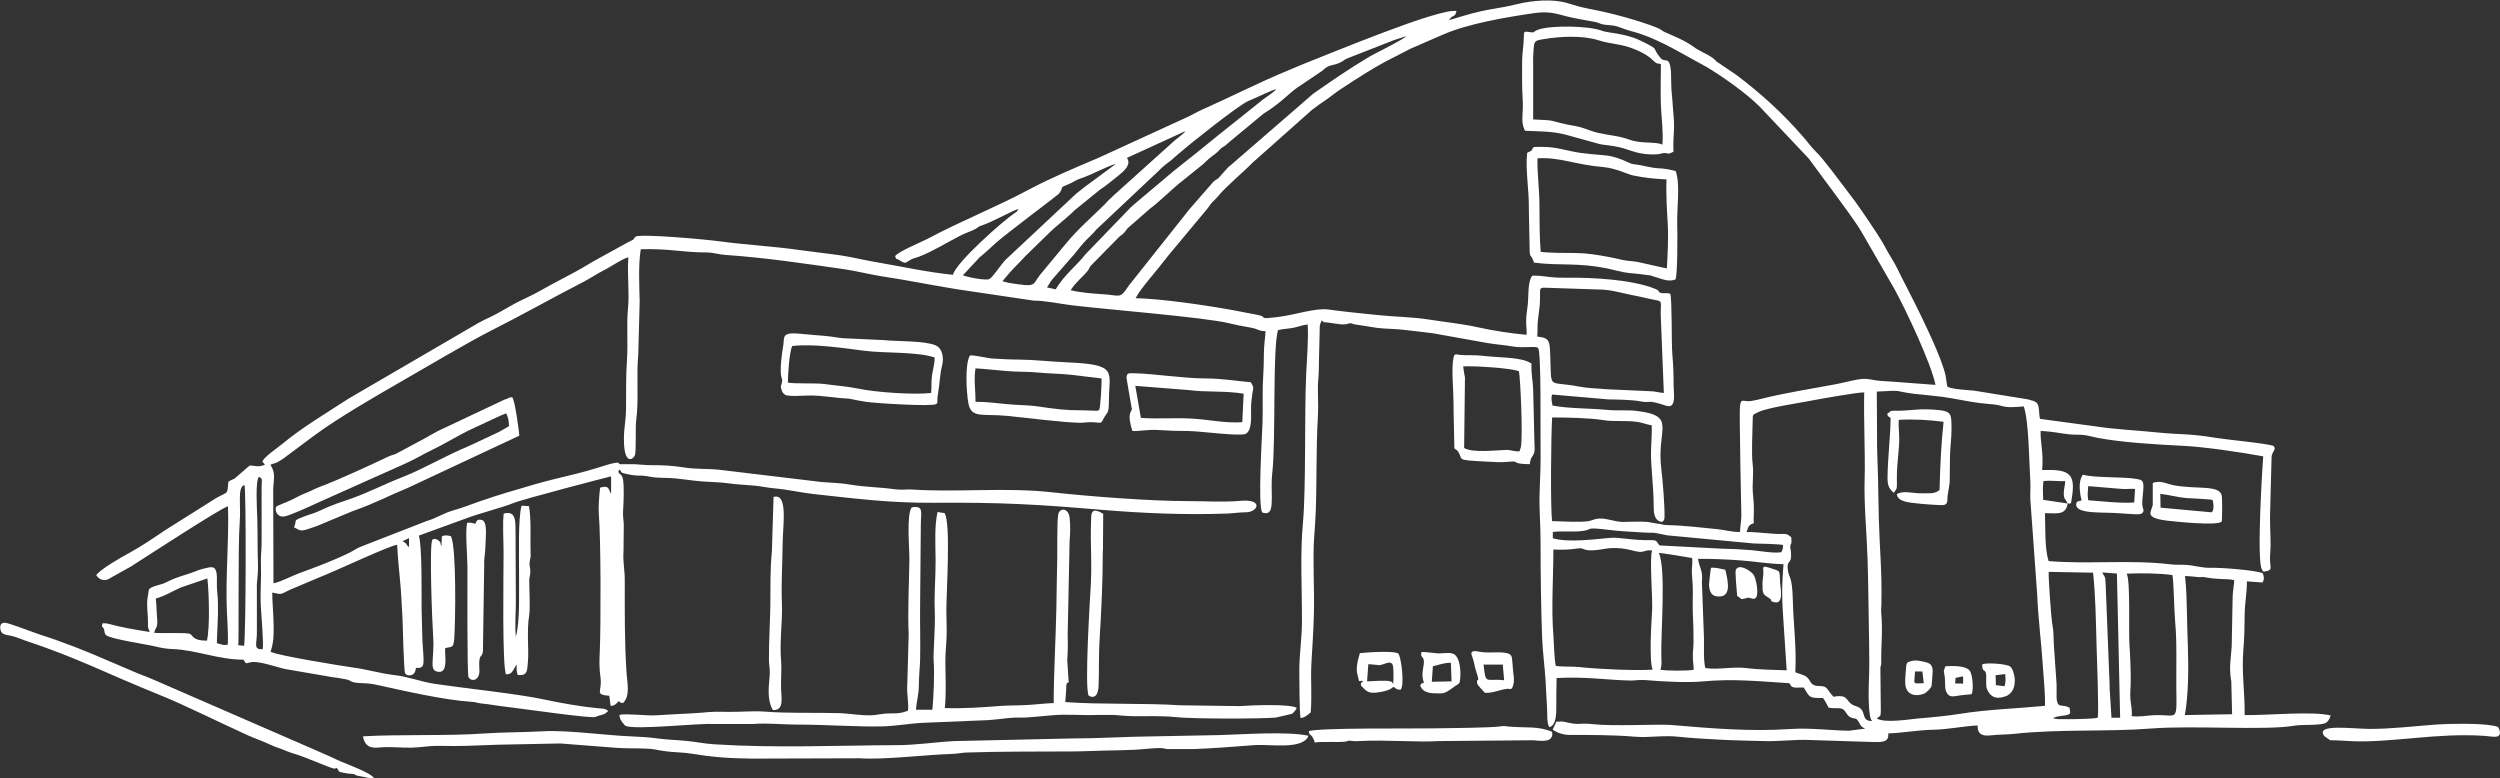 <svg xmlns="http://www.w3.org/2000/svg" width="302" height="94" viewBox="0 0 302 94" fill="none"><rect x="0" y="0" width="302" height="94" fill="#333333" stroke="none"/><g clip-path="url(#clip0_17384_4017)"><path fill-rule="evenodd" clip-rule="evenodd" d="M249.76 60.819C250.266 60.819 250.148 60.938 250.266 60.211C250.771 57.187 249.996 56.663 246.694 56.782C246.88 54.602 246.442 53.437 246.509 52.051C248.227 52.153 248.598 52.322 250.03 52.474C250.619 52.541 251.175 52.474 251.799 52.558C252.304 52.626 252.809 52.778 253.315 52.879C256.195 53.437 260.356 53.69 263.49 53.842C266.37 53.977 270.582 54.619 273.395 55.126C273.311 56.19 272.57 67.746 273.244 68.81C273.277 68.878 273.345 68.996 273.362 68.979C273.362 68.962 273.412 69.03 273.429 69.064C274.507 68.878 274.288 68.827 274.221 67.746C274.187 67.239 274.288 66.445 274.288 65.803C274.288 64.401 274.17 62.982 274.238 61.58L274.406 55.244C274.44 54.501 275.046 54.315 274.642 53.876C274.103 53.589 268.864 53.099 267.684 52.896C264.366 52.338 263.304 52.524 260.575 52.237C258.133 51.984 255.656 51.882 253.315 51.528L246.425 50.598C246.307 50.092 246.357 49.281 246.172 48.875C245.987 48.436 245.414 48.385 244.925 48.233L238.44 47.186C237.968 47.135 235.256 47.017 235.205 46.611C235.205 46.611 235.205 46.561 235.205 46.544L235.037 45.412C234.565 43.199 232.341 38.739 231.465 36.931C230.674 35.326 230 34.109 229.174 32.403C228.804 31.643 228.332 30.967 227.911 30.19C227.473 29.362 227.136 28.822 226.664 28.095C225.536 26.389 224.407 24.682 223.143 23.061C222.133 21.777 220.397 19.327 219.336 18.296C218.78 17.756 218.342 17.114 217.786 16.489C215.377 13.701 212.682 11.251 209.734 9.038L207.662 7.636C207.224 7.4 207.173 7.163 206.769 6.91C206.112 6.487 205.152 6.082 204.562 5.643C203.551 4.899 202.271 4.392 201.193 3.919C200.721 3.717 200.704 3.548 200.081 3.311C197.891 2.449 194.438 1.52 192.13 1.098C191.068 0.895 190.361 0.692 189.384 0.388C187.615 -0.169 185.071 0.05 183.235 0.507C182.376 0.726 181.365 0.912 180.439 1.064C178.333 1.402 176.867 1.892 175.048 2.433C175.486 1.689 175.755 2.196 175.941 1.334C173.919 0.929 160.577 6.521 157.898 7.552C157.107 7.856 156.45 8.16 155.708 8.464C152.12 9.934 148.768 11.674 145.213 13.245C144.506 13.566 143.916 13.938 143.141 14.275L132.68 19.073C130.052 20.189 126.902 21.506 124.341 22.875C120.315 25.037 116.036 26.71 112.077 28.838C111.437 29.176 108.371 30.443 108.135 30.95C108.337 31.457 108.135 31.119 108.64 31.423C109.483 31.964 109.314 31.727 110.106 31.322C110.426 31.17 110.679 31.136 111.033 31.001C112.7 30.359 114.419 29.278 116.036 28.45C116.592 28.163 117.35 27.926 117.838 27.656C118.327 27.386 118.041 27.419 118.647 27.217C119.894 26.811 122.286 25.443 123.027 25.24C122.842 25.628 122.808 25.578 122.538 25.764C121.123 26.71 115.497 31.694 115.109 33.197C111.942 32.876 108.893 32.184 105.793 31.66C104.311 31.406 102.93 31.052 101.329 30.815C99.763 30.595 98.145 30.427 96.612 30.207C93.462 29.751 90.059 29.582 86.858 29.142C85.241 28.923 77.458 28.213 76.768 28.585C76.33 29.092 76.7 28.855 76.094 29.142L73.938 30.325C72.977 30.866 72.017 31.356 71.074 31.93C69.221 33.062 67.182 34.008 65.228 35.14C64.201 35.731 63.206 36.12 62.179 36.677C61.269 37.167 60.275 37.792 59.298 38.266C58.793 38.502 58.271 38.739 57.799 39.009L42.115 48.149C39.369 49.939 36.505 51.629 34.08 53.639C33.389 54.214 32.21 54.957 31.704 55.684C31.839 56.19 31.755 55.667 31.991 56.157C31.03 56.477 31.014 56.241 30.154 56.241L28.335 57.812C28.217 57.88 28.015 57.947 27.897 58.015C27.745 58.083 27.729 58.116 27.594 58.184C27.442 59.84 27.577 59.333 26.095 60.177L19.845 64.114C18.564 64.992 17.031 66.023 15.667 66.766C14.757 67.256 12.079 68.777 11.624 69.486C11.944 69.976 12.466 70.213 13.056 69.976L15.835 68.422C17.099 67.628 26.718 61.343 27.543 61.157C27.678 65.263 27.223 69.689 27.409 73.828C27.459 74.892 27.594 76.953 27.51 77.883C26.785 77.984 26.785 77.815 26.196 77.697C26.229 76.092 26.364 74.571 26.33 72.95C26.33 72.054 26.179 71.311 26.196 70.466C26.196 69.875 26.33 68.489 25.539 68.523C25.522 68.523 25.471 68.523 25.438 68.523C25.404 68.523 25.37 68.523 25.337 68.523L24.528 68.709C24.107 68.81 23.955 68.878 23.618 69.013C22.911 69.3 22.388 69.419 21.664 69.672C21.007 69.892 20.434 70.162 19.845 70.449C19.525 70.618 18.076 70.838 17.975 71.277L17.823 72.257C17.688 73.22 17.874 74.081 17.874 75.061C17.874 75.923 17.84 75.686 18.093 76.345C15.919 75.99 14.976 75.855 12.921 75.315L12.399 75.281C12.213 75.872 12.365 75.602 12.534 75.94C12.668 76.21 12.567 76.463 12.786 76.7C13.241 77.19 17.739 77.832 18.8 78.102C19.457 78.271 20.165 78.389 20.855 78.406C23.686 78.508 26.364 79.69 29.43 79.69C29.767 80.366 29.733 80.062 30.441 79.978C31.485 79.876 33.473 80.62 34.467 80.822L40.161 81.802C40.7 81.87 41.138 81.937 41.66 82.039C42.385 82.157 42.25 82.326 42.823 82.444C43.614 82.596 44.154 82.41 45.838 82.799C48.803 83.458 53.722 84.573 56.923 84.775C57.563 84.809 57.715 84.961 58.405 85.012C58.961 85.046 59.298 85.147 59.888 85.215C60.831 85.333 61.741 85.468 62.718 85.586C63.611 85.688 71.326 86.786 71.899 86.617L72.337 86.448C72.59 86.364 72.758 86.364 73.028 86.245L73.466 85.907C73.163 85.553 72.708 85.603 72.186 85.553C70.248 85.367 67.62 84.911 65.767 84.505C62.667 83.829 56.097 83.137 52.644 82.63C50.808 82.36 49.393 81.751 47.641 81.549C46.007 81.363 44.305 80.856 42.654 80.636C41.088 80.417 33.473 79.183 32.681 78.727C33.069 77.595 33.069 76.717 33.052 75.501C33.035 74.166 32.9 72.95 32.884 71.581C34.181 71.868 33.861 71.784 34.989 71.26L38.746 69.672C40.397 69.047 47.304 65.786 47.978 65.82C48.045 67.273 48.197 68.726 48.331 70.196C48.483 71.665 48.517 73.152 48.618 74.622C48.668 75.315 48.753 81.093 48.955 81.363C49.207 81.734 50.184 81.751 50.235 80.687C51.414 80.721 51.212 80.366 51.027 77.376L50.926 73.49C50.926 71.885 50.993 65.719 50.589 64.705L56.249 62.644C57.917 62.002 60.713 61.309 61.977 60.786C63.122 60.296 73.786 57.542 73.82 57.542V59.654C73.483 59.147 73.651 58.556 72.489 58.91C72.371 59.975 72.27 61.36 72.337 62.086C72.59 65.043 72.59 75.653 72.455 78.575C72.404 79.826 72.371 80.653 72.539 81.819C72.792 83.559 71.731 83.897 73.601 84.049L73.769 85.282C74.258 85.232 74.409 85.063 74.712 84.725C75.184 84.843 74.561 84.843 75.268 84.928C76.127 84.049 75.791 82.63 75.689 81.329C75.437 77.629 75.471 73.676 75.471 69.993C75.471 68.861 75.235 67.881 75.319 66.665L75.353 63.421C75.353 62.897 75.218 62.374 75.268 61.681C75.336 60.803 75.403 58.826 75.268 57.947C75.134 57.069 74.493 57.339 74.78 56.731C75.285 56.968 74.679 57.035 75.605 57.238C77.121 57.576 77.071 57.373 78.065 57.508C78.402 57.559 78.755 57.643 79.143 57.677C79.968 57.745 80.811 57.711 81.603 57.795C83.91 58.032 83.944 58.15 86.522 58.251C87.28 58.285 88.088 58.404 88.863 58.488C89.655 58.572 90.447 58.589 91.238 58.674C92.081 58.758 92.721 58.927 93.58 58.995C95.147 59.13 96.596 59.485 98.213 59.671C103.469 60.245 107.478 60.769 112.801 60.735C120.955 60.684 125.015 60.904 133 61.58C138.054 62.002 143.192 62.222 148.246 62.036C149.037 62.002 149.745 61.884 150.503 61.884C151.952 61.884 152.676 60.262 149.897 60.498C147.791 60.684 145.567 60.532 143.411 60.532C138.98 60.532 131.686 59.975 127.053 59.468C121.46 58.843 115.665 59.502 110.106 59.13C109.584 59.096 108.944 59.214 108.186 59.113C106.282 58.843 104.631 58.86 102.576 58.522C101.194 58.285 99.864 58.336 98.465 58.133L86.892 56.748C85.41 56.596 84.096 56.697 82.681 56.477C81.215 56.241 80.171 56.19 78.587 56.19C77.795 56.19 77.189 56.089 76.481 56.072H75.066C74.544 56.157 75.117 55.734 74.106 55.954C73.921 55.988 73.398 56.123 73.213 56.19C69.625 57.356 67.704 57.609 64.605 58.505C62.331 59.164 60.174 59.789 57.984 60.549C56.805 60.971 55.862 61.343 54.666 61.681C53.621 61.985 52.56 62.661 51.566 62.931L43.716 65.989C43.075 66.226 42.789 66.479 42.25 66.749C40.228 67.746 38.241 68.472 36.084 69.266C35.225 69.588 33.844 70.314 33.035 70.466L33.002 59.214C33.035 57.812 33.355 57.238 32.665 56.14C33.002 55.988 33.17 56.005 33.473 55.852C33.642 55.768 33.995 55.548 34.181 55.43L37.803 52.727C40.784 50.514 45.148 47.997 48.348 46.155C50.673 44.82 56.738 41.239 59.197 40.006C63.021 38.08 66.593 36.052 70.4 34.093C71.326 33.62 72.101 33.062 73.095 32.572C73.786 32.217 75.235 31.221 75.909 31.085C75.74 33.147 76.06 35.224 75.858 37.303C75.673 39.212 75.875 41.425 75.74 43.435C75.588 45.53 75.656 47.405 75.622 49.517C75.622 50.446 75.437 51.443 75.386 52.372C75.218 56.207 76.397 55.633 76.683 55.008C76.886 54.569 76.734 51.679 76.852 50.75C77.189 48.301 76.852 45.496 77.105 42.776L77.273 36.356C77.222 34.43 77.105 31.896 77.408 30.105C81.046 30.021 82.192 30.477 85.292 30.494C86.201 30.494 86.69 30.731 87.65 30.798C92.418 31.119 97.252 31.846 101.986 32.521C103.502 32.741 104.951 33.13 106.45 33.366C109.668 33.856 112.431 34.43 115.581 34.937L124.914 36.323C125.992 36.272 128.216 36.728 129.496 36.88C133.303 37.353 145.668 38.333 148.515 39.059C149.189 39.228 150.116 39.414 150.773 39.516C152.272 39.769 151.834 39.972 152.878 40.006C152.828 40.918 152.676 41.712 152.676 42.793C152.676 43.756 152.642 44.651 152.592 45.53C152.474 47.304 152.575 49.297 152.508 51.122C152.457 52.744 151.935 61.056 152.474 61.901C153.636 62.34 153.62 61.14 153.636 60.194C153.636 59.214 153.569 58.116 153.687 57.153C154.142 53.251 153.704 41.931 154.394 39.87C154.9 39.735 155.725 39.702 156.231 39.6C156.82 39.482 157.342 39.262 157.966 39.195C158.084 40.833 157.865 43.553 157.781 45.294C157.562 50.176 157.781 58.927 157.393 63.185C157.039 66.969 157.292 71.125 157.275 75.112C157.275 76.987 156.972 78.998 156.955 80.822C156.955 81.701 156.972 86.228 157.107 86.735C157.545 86.735 158.067 86.313 158.336 86.043C158.505 83.948 158.303 82.089 158.421 80.079C158.539 78.052 158.673 76.024 158.724 73.98C158.791 71.057 158.555 67.526 158.758 64.79C158.825 63.81 158.909 62.728 158.943 61.799C159.078 58.099 158.977 54.163 159.196 50.396C159.297 48.807 159.145 47.473 159.229 46.071C159.263 45.581 159.314 45.141 159.314 44.651C159.314 43.638 159.364 42.607 159.381 41.543C159.381 40.968 159.415 40.495 159.415 39.921C159.415 39.212 159.448 39.195 159.667 38.705L159.92 38.924C160.729 38.941 161.958 39.296 162.615 39.161C162.649 39.161 162.683 39.144 162.7 39.144C162.716 39.144 162.75 39.127 162.784 39.11L163.154 39.043C163.373 39.076 163.424 39.127 163.508 39.161L166.305 39.6C167.484 39.752 168.579 39.702 169.809 39.87C170.853 40.006 172.049 40.107 173.094 40.259L179.512 41.408C180.624 41.611 181.668 41.661 182.797 41.864C184.06 42.084 185.627 41.746 185.812 42.05C186.2 42.641 186.065 52.338 186.099 53.724C186.132 55.667 186.065 57.677 185.981 59.569C185.913 61.326 186.099 63.421 186.099 65.279C186.099 69.148 186.149 73.085 186.284 76.954C186.351 78.727 186.621 80.687 186.722 82.495C186.773 83.441 186.806 84.387 186.874 85.282C186.941 86.059 186.806 87.344 187.16 87.833C188.036 87.665 188.002 86.026 188.002 85.249C188.002 84.37 188.002 83.002 188.036 81.903C191.692 81.718 193.899 82.14 196.948 82.208C197.638 82.208 198.127 82.089 198.801 82.157C200.755 82.326 203.838 82.495 205.758 82.309C209.431 81.971 212.547 82.309 216.152 82.529L216.405 82.917C216.725 83.171 217.399 83.019 217.887 83.052C218.662 84.286 218.477 84.319 220.212 84.319C220.515 84.691 220.667 85.08 220.886 85.468C221.492 85.654 222.166 85.434 222.587 85.654C222.975 85.857 223.076 86.397 223.48 86.617C224.171 86.989 224.154 86.516 224.609 87.344C224.811 87.732 224.895 87.833 225.317 88.019L223.329 88.273C220.869 88.222 218.679 87.901 216.169 88.07C211.553 88.391 206.6 87.985 201.917 87.58C200.317 87.445 194.977 87.766 192.399 87.479C190.597 87.276 190.967 87.681 188.946 87.191C188.508 87.09 188.44 87.225 188.019 87.158L187.564 88.138C188.137 88.543 188.878 88.779 189.62 88.779C192.214 88.779 194.994 88.779 197.554 88.999C199.289 89.134 200.907 88.796 202.76 88.999C204.461 89.185 206.078 89.252 207.83 89.354C209.582 89.455 211.435 89.472 213.154 89.523C214.973 89.573 217.129 89.303 218.494 89.388L226.428 89.641C227.338 89.641 228.231 89.675 228.096 88.594C229.865 88.543 231.667 88.188 233.504 88.154C235.323 88.121 237.058 87.732 238.894 87.631C238.861 88.729 239.518 88.948 240.495 88.83C241.371 88.729 242.398 88.746 243.342 88.644C248.851 88.053 254.427 88.425 259.918 88.002C265.023 87.614 273.446 88.256 277.051 87.681C278.079 87.512 278.837 87.614 279.864 87.529C280.909 87.445 281.212 87.394 281.549 86.431C279.308 85.874 273.884 86.431 271.155 86.38C271.188 83.492 270.767 81.397 271.003 78.406C271.121 77.021 271.138 75.838 271.155 74.335C271.155 72.933 271.441 71.564 271.424 70.23L273.311 70.365C273.581 69.909 273.463 69.655 273.345 69.25C272.502 68.878 268.325 68.557 267.078 68.591C265.949 68.624 265.073 68.287 263.995 68.236C263.422 68.202 262.883 68.253 262.311 68.185C257.358 67.577 252.439 68.185 247.469 67.78C246.981 66.226 247.099 63.793 247.031 61.985C248.379 61.985 249.491 62.289 249.76 60.921M129.327 35.089C129.681 34.363 131.012 33.231 131.4 32.707C131.619 32.403 131.551 32.336 131.838 32.031L135.156 28.653C135.409 28.399 135.493 28.45 135.763 28.146C136.319 27.555 135.813 27.875 136.858 27.014L138.896 25.223C139.94 24.48 141.81 22.621 142.838 21.844L145.314 19.851C146.51 18.668 146.51 18.888 147.117 18.313C147.386 18.06 147.403 17.959 147.707 17.773C148.229 17.435 147.909 17.688 148.347 17.283L152.626 13.735C154.748 12.434 155.658 11.302 156.77 10.542L159.735 8.548C160.628 7.653 160.931 8.058 162.026 7.484C162.312 7.332 162.363 7.231 162.733 7.062L168.343 4.865C168.697 4.747 169.674 4.409 169.91 4.375C169.118 4.95 167.972 5.49 167.012 6.014C166.456 6.301 165.917 6.555 165.462 6.825C162.497 8.616 161.52 9.325 158.657 11.302L148.886 19.766C148.599 20.053 148.431 20.087 148.229 20.358L147.167 21.54C146.864 21.777 146.814 21.709 146.527 22.013L143.815 25.122C143.63 25.324 143.444 25.561 143.31 25.747L136.335 34.532C135.274 36.171 135.325 35.664 133.253 35.545C131.972 35.461 130.49 35.343 129.311 35.056M126.48 34.701C126.75 34.346 126.834 34.076 127.154 33.704L129.412 31.119C129.934 30.562 130.406 29.886 130.877 29.362C131.433 28.737 131.989 28.298 132.444 27.723L139.924 20.678C141.069 19.53 141.069 19.783 142.13 18.786C142.349 18.584 142.299 18.634 142.535 18.448C143.731 17.384 149.728 12.62 150.806 12.197C151.817 11.792 153.788 10.795 154.175 10.778C153.771 11.235 152.979 11.691 152.39 12.164L147.083 16.404C145.904 17.333 144.826 18.263 143.579 19.226C142.956 19.715 142.451 20.138 141.777 20.662L137.464 24.294C137.127 24.598 136.891 24.767 136.605 25.037L131.113 30.731C130.203 31.947 128.536 33.214 127.525 34.954L126.48 34.718V34.701ZM143.192 15.847C142.99 16.151 142.248 16.674 141.928 16.945L134.55 23.584C134.314 23.838 134.213 23.905 133.977 24.125C133.741 24.345 133.674 24.463 133.438 24.699C131.989 26.135 130.237 27.639 128.805 29.379L125.655 33.18C124.611 34.515 125.318 34.701 121.881 34.177L121.09 33.974L121.275 33.755C122.387 32.386 122.842 32.065 123.886 30.916L126.784 28.095C127.289 27.555 129.058 26.186 129.799 25.409L132.882 22.909C133.657 22.402 134.398 21.777 135.055 21.253C135.78 20.678 136.706 19.884 136.133 19.073L143.175 15.847H143.192ZM118.276 31.136C118.967 30.595 119.641 29.92 120.382 29.278C121.561 28.23 127.794 23.55 127.912 23.415C128.687 22.402 127.693 22.841 129.193 22.199C129.799 21.945 129.917 21.76 130.54 21.557C132.006 21.067 133.724 20.07 134.802 19.8L131.113 22.52C130.709 22.841 130.389 23.094 130.001 23.398L121.41 31.44C120.904 31.998 120.012 33.366 119.557 33.687C119.152 33.974 116.524 33.4 116.322 33.248L118.276 31.153V31.136ZM137.195 36.002C137.7 34.937 139.924 32.471 140.833 31.254C141.288 30.646 141.591 30.359 142.063 29.751L145.837 25.223C146.056 24.97 146.174 24.699 146.426 24.446C146.713 24.159 146.814 24.091 147.1 23.753C148.128 22.486 150.099 20.898 151.312 19.648L158.539 13.228C159.111 12.789 159.566 12.485 160.206 12.046C160.762 11.674 161.183 11.285 161.773 10.897C163.997 9.427 166.187 7.991 168.596 6.808C169.185 6.521 169.775 6.183 170.398 5.879L174.29 4.19C177.288 2.855 182.056 2.061 185.307 1.588C187.497 1.267 188.272 1.808 190.142 2.179C190.934 2.331 191.709 2.483 192.517 2.618C193.191 2.737 193.107 2.821 193.595 2.939C193.949 3.024 194.421 3.024 194.808 3.075C195.465 3.159 196.19 3.531 196.897 3.717C198.801 4.207 200.502 5.001 202.237 5.93L206.162 8.092C208.1 9.258 210.863 11.201 212.497 12.806L218.342 18.989C218.46 19.124 218.41 19.057 218.528 19.192L221.156 22.756C221.324 22.976 221.273 22.875 221.425 23.111C222.571 24.716 223.767 26.22 224.811 27.909L228.854 34.92C230.286 37.539 233.285 43.908 233.807 46.493C231.516 46.341 229.562 46.155 227.304 46.02C226.091 45.952 225.67 45.614 224.373 45.851C223.447 46.02 222.587 46.257 221.61 46.442C218.713 46.983 215.866 47.422 213.019 48.115C212.598 48.216 212.008 48.368 211.57 48.436C209.869 48.723 210.138 46.51 210.239 56.376L210.357 62.306C210.34 62.965 210.222 63.523 210.189 64.266C209.06 64.266 208.437 64.012 207.342 63.911C205.354 63.725 203.467 63.472 201.496 63.438C200.839 63.438 200.738 63.286 200.165 63.252L199.02 63.049C197.942 62.965 197.133 63.049 196.038 63.049C195.061 63.032 194.134 62.61 193.309 62.644C192.652 62.644 192.349 62.864 191.928 62.948C190.849 63.134 188.71 62.965 187.497 62.948C187.278 61.394 187.362 52.795 187.497 50.429C189.148 50.429 192.062 50.48 193.696 50.75C195.061 50.987 196.863 50.717 198.245 51.054C198.717 51.173 199.087 51.308 199.525 51.375C199.576 52.406 199.458 53.572 199.441 54.619C199.407 56.19 199.744 58.758 199.761 60.836C199.761 61.867 199.761 62.914 200.772 63.049C200.923 62.914 201.058 62.914 201.075 62.492C201.109 61.157 200.856 57.998 200.688 56.663C200.064 51.798 202.692 50.227 197.672 49.635C196.51 49.5 195.33 49.635 194.185 49.517C192.163 49.314 189.451 49.365 187.548 48.993C187.446 48.503 187.345 48.064 187.497 47.659L194.32 48.25C195.162 48.25 197.184 48.301 197.975 48.453C199.694 48.791 198.7 48.166 201.26 49.01C202.557 49.433 202.17 47.54 202.17 46.527C202.17 45.175 202.136 44.094 202.018 42.81C201.9 41.391 202.002 36.204 201.766 35.478C201.328 35.343 200.94 35.478 200.688 35.393C200.081 35.224 200.721 35.224 199.963 34.904C197.268 33.772 192.214 33.501 189.384 33.552C188.525 33.552 188.137 33.552 187.278 33.468C186.756 33.4 185.593 33.248 185.088 33.315C184.532 34.076 184.667 35.647 184.566 36.711C184.498 37.387 184.38 37.944 184.364 38.57C184.33 39.228 184.448 39.803 184.414 40.445C182.679 40.31 180.152 39.904 178.501 39.532C176.699 39.127 174.576 38.907 172.74 38.62C170.668 38.282 168.562 38.282 166.473 38.063C164.553 37.86 162.346 37.657 160.459 37.387C158.977 37.167 156.264 38.063 154.563 38.266C151.615 38.637 153.384 38.299 151.868 38.029C150.924 37.86 149.981 37.657 149.054 37.488C145.837 36.897 140.362 36.086 137.127 36.019M185.695 40.681C185.762 40.006 185.694 39.448 185.779 38.688C185.846 38.029 185.964 37.387 186.015 36.66C186.099 34.904 185.863 34.836 186.453 34.751L193.14 34.971C194.539 34.971 195.87 35.393 197.167 35.647C197.891 35.782 198.38 35.9 199.121 36.069C201.277 36.559 200.435 35.917 200.654 38.975L200.991 47.473C200.266 47.422 199.997 47.253 199.222 47.253L194.016 47.017C192.719 46.898 191.86 46.915 190.647 46.679C186.857 45.952 187.463 47.219 187.261 42.793C187.194 41.306 187.244 40.8 185.728 40.664M211.856 63.218C211.789 61.917 211.991 62.154 211.755 59.654C211.637 58.471 211.873 57.288 211.722 56.072C211.57 54.906 211.688 52.271 211.722 50.852C211.722 49.939 211.755 50.125 212.48 49.754C213.457 49.264 217.281 48.689 218.679 48.419C219.521 48.25 224.643 47.338 225.199 47.405C225.114 50.717 225.333 54.839 225.249 57.711C225.148 60.971 225.502 64.35 225.603 67.526C225.704 70.821 225.721 74.284 225.788 77.579C225.822 79.167 225.822 80.974 225.755 82.562C225.721 83.34 225.653 86.752 226.159 87.107C224.626 87.107 225.653 85.739 224.222 85.316C222.79 84.894 223.548 83.796 221.492 84.167C220.734 83.424 220.802 82.883 219.943 82.883C218.511 82.883 218.864 82.225 218.207 81.751C217.837 81.481 217.247 81.38 216.877 81.211C217.028 78.069 216.641 75.45 216.573 72.493C216.489 69.216 216.034 69.942 215.95 68.608C215.883 67.543 216.455 68.27 216.354 66.766C216.321 66.209 216.203 66.209 216.287 65.854C216.354 65.55 216.455 65.905 216.388 64.908C216.001 64.57 215.832 64.452 215.192 64.502C214.417 64.553 212.412 64.266 210.98 64.266C211.233 63.658 211.149 63.421 211.873 63.202M226.698 47.304C230.202 47.101 228.618 47.253 231.263 47.574C232.695 47.743 234.296 47.844 235.778 48.115C237.143 48.368 238.861 48.706 240.175 48.791C242.567 48.96 241.405 49.365 244.471 49.095C245.094 50.902 245.111 55.768 245.262 58.099C245.313 58.91 245.229 59.552 245.262 60.312L246.088 71.75C246.223 74.909 246.61 77.748 246.795 80.704C246.88 82.106 247.082 83.88 247.031 85.266C243.78 85.586 240.141 85.688 236.789 86.228C235.171 86.482 233.436 86.651 231.769 86.786C230.64 86.887 227.624 87.394 226.715 86.786C227.153 86.414 227.17 86.651 227.203 85.924L227.153 80.856C227.136 80.214 227.271 80.653 227.254 79.978C227.22 77.883 227.456 76.328 227.254 74.031C227.22 73.676 227.254 73.473 227.271 73C227.355 68.962 227.068 66.479 226.967 62.813C226.917 61.107 226.9 59.35 226.866 57.728C226.833 55.988 226.715 54.18 226.748 52.507L226.715 47.321L226.698 47.304ZM249.76 60.819L246.812 60.38C246.812 59.688 246.728 58.978 246.846 58.116C247.688 57.998 248.716 58.167 249.474 58.116C249.474 58.606 249.305 59.045 249.305 59.586C249.305 60.38 249.508 60.177 249.76 60.819ZM31.014 70.871C31.047 70.061 31.199 69.148 31.165 68.27C31.098 66.378 31.132 64.502 31.081 62.627C31.047 61.63 30.828 58.116 31.266 57.609C31.772 57.778 31.62 58.032 31.603 58.708V65.431C31.62 66.31 31.485 67.053 31.519 68.033C31.586 69.841 31.418 71.361 31.502 73.135C31.553 74.064 31.873 77.883 31.738 78.423C30.609 78.508 30.997 77.815 31.03 76.616V70.888L31.014 70.871ZM187.548 64.266C188.777 64.097 190.108 64.3 191.254 64.131C192.5 63.945 191.304 63.641 194.522 64.029C195.819 64.181 196.712 64.215 198.093 64.3C200.586 64.469 198.75 64.148 201.429 64.671L211.856 65.651C212.497 65.668 214.973 65.719 215.394 65.837C215.394 66.175 215.36 66.428 215.158 66.716C214.114 66.851 212.598 66.546 211.604 66.462C210.425 66.361 209.026 66.293 207.898 66.276L200.469 65.888C200.098 65.448 200.199 65.229 199.441 65.246C197.369 65.313 195.634 64.874 194.505 64.975C192.551 65.144 189.485 65.567 187.581 65.026V64.249L187.548 64.266ZM49.41 65.009V66.09C48.837 65.617 49.41 65.854 48.635 65.364L49.41 65.009ZM187.649 66.378C189.569 66.496 190.63 66.209 190.9 66.226C191.439 66.243 191.388 66.732 193.68 66.327C196.004 65.921 197.268 66.631 198.076 66.665C198.784 66.682 198.649 66.411 199.576 66.496C199.239 67.374 199.66 72.291 199.576 73.727C199.491 75.18 199.188 79.826 199.643 80.89C197.79 81.042 192.871 80.822 190.849 80.586C189.99 80.484 188.592 80.569 187.935 80.434C187.75 79.606 187.716 77.663 187.649 76.734C187.379 73.575 187.649 69.672 187.649 66.378ZM200.586 80.924C200.772 80.214 200.704 79.944 200.688 79.217C200.62 76.278 201.277 68.76 200.384 66.783C200.62 66.783 204.326 67.374 204.394 67.408C204.394 67.425 204.411 67.476 204.427 67.493V68.168C204.377 68.472 204.377 68.709 204.377 69.03C204.377 69.588 204.461 70.145 204.478 70.686C204.528 71.818 204.444 72.983 204.495 74.115C204.562 75.247 204.579 76.447 204.579 77.595C204.579 78.204 204.478 78.744 204.495 79.335C204.495 79.893 204.596 80.332 204.596 80.907C203.905 81.059 201.311 81.042 200.603 80.907M206.011 80.704C205.758 79.859 205.859 78.085 205.842 77.089L205.59 70.314C205.741 68.929 205.303 68.658 205.118 67.51C206.786 67.493 208.689 67.577 210.256 67.695C212.109 67.831 213.608 68.118 215.445 68.151C215.243 70.77 215.226 71.936 215.411 74.605L215.832 80.974C214.367 80.924 212.379 80.89 210.947 80.704C209.447 80.501 207.493 80.941 206.028 80.704M254.848 82.934L254.359 70.5C254.309 69.402 254.224 69.79 253.955 69.148L255.724 69.283L256.111 86.701H255.067L254.831 82.934H254.848ZM257.493 86.499C257.611 85.975 257.408 85.097 257.358 84.505C257.29 83.779 257.391 83.035 257.391 82.309C257.391 80.873 257.341 79.335 257.24 77.933C257.122 76.396 257.375 70.111 256.903 69.3C258.453 69.216 261.03 69.25 262.428 69.469C262.58 70.061 262.647 73.929 262.749 74.96C262.917 76.616 262.917 78.829 262.9 80.569C262.816 87.8 263.574 86.245 260.154 86.397C259.396 86.431 258.217 86.651 257.493 86.499ZM28.773 77.95C28.891 77.629 28.723 65.972 28.958 63.083C29.127 61.039 28.638 58.843 29.531 58.589C29.75 59.113 29.716 76.852 29.481 78.018L28.773 77.933V77.95ZM249.979 86.228C249.979 86.228 250.03 86.195 250.08 86.161L250.013 85.502C249.154 84.995 248.632 85.603 248.463 84.59C248.396 84.184 248.463 83.238 248.429 82.562C248.328 80.957 248.21 79.538 248.109 77.95C248.076 77.342 248.076 76.176 247.958 75.653C247.772 74.774 247.419 69.469 247.486 69.081L252.843 69.182C253.146 71.953 253.18 75.044 253.264 77.95C253.298 79.15 253.567 86.161 253.399 86.701C252.776 86.853 251.226 86.837 250.67 86.87C250.181 86.887 249.625 86.87 249.137 86.87C248.935 86.87 248.716 86.87 248.564 86.87L247.991 86.769C248.497 86.397 249.878 86.516 249.979 86.212M269.538 82.225L269.639 86.279L263.928 86.38C264.366 83.965 264.383 80.721 264.298 78.221C264.248 76.734 264.197 75.23 264.18 73.879C264.147 72.527 264.113 70.871 263.945 69.588C264.602 69.588 265.073 69.689 265.663 69.723C266.135 69.74 265.798 69.638 266.286 69.723C268.257 70.078 268.864 69.858 269.891 70.078C269.908 70.466 269.723 71.378 269.706 72.003L269.588 78.102C269.487 79.673 269.251 80.552 269.521 82.225M18.817 72.308C20.114 71.919 20.687 71.48 21.832 70.973L25.05 69.875C25.252 71.649 25.37 75.737 25 77.393C23.264 77.393 23.366 76.801 22.961 76.582C22.574 76.379 19.71 76.531 18.632 76.447C18.75 75.72 19.12 75.99 18.969 74.504C18.901 73.794 18.918 73.051 18.817 72.308Z" fill="white"></path><path fill-rule="evenodd" clip-rule="evenodd" d="M129.142 82.394C129.142 82.394 129.108 82.343 129.092 82.343L128.923 79.707C129.007 78.728 129.007 77.697 128.974 76.717L129.209 65.314C129.294 64.486 129.311 63.388 129.209 62.526C129.058 61.326 128.03 61.343 127.845 62.087C127.66 62.864 127.744 66.716 127.71 67.78C127.66 69.706 127.643 71.581 127.609 73.49C127.542 76.971 127.272 81.819 127.289 84.928C126.261 84.962 125.082 85.114 124.088 85.164C122.993 85.232 121.881 85.198 120.753 85.283C118.647 85.451 116.423 85.604 114.132 85.536C114.334 83.627 114.2 81.583 114.2 79.826C114.2 78.778 114.318 77.9 114.351 76.835C114.385 75.856 114.318 74.74 114.318 73.727C114.318 71.615 114.873 63.236 114.115 61.985L113.256 61.85C112.869 63.472 113.004 65.854 113.02 67.645C113.037 69.689 112.835 71.666 112.919 73.727C113.004 75.805 112.717 78.897 112.785 79.809C112.902 81.465 112.785 84.083 112.633 85.739H110.645C110.712 84.793 110.982 83.948 110.999 82.799C110.999 81.65 111.117 80.772 111.15 79.691C111.201 77.545 111.117 75.281 111.15 73.102L111.235 63.404C111.235 61.884 111.639 61.022 110.123 61.293C109.483 62.306 109.87 66.108 109.853 67.645C109.82 70.331 109.634 73.947 109.769 76.582L109.601 82.681C109.5 83.661 109.803 84.978 109.685 85.857C108.792 86.161 108.64 86.178 107.646 86.178C106.703 86.178 106.467 86.279 105.625 86.381C104.479 86.516 102.542 86.178 101.329 86.144C98.314 86.06 95.366 86.195 92.3 85.958C90.868 85.857 89.352 86.026 87.953 85.992C85.241 85.925 85.494 86.094 83.489 86.178C81.973 86.246 80.693 86.33 79.143 86.415C78.031 86.465 75.74 86.178 74.847 86.347C74.746 86.938 75.555 87.682 75.555 87.682C76.7 88.205 84.534 87.344 86.05 87.462H90.952C92.637 87.31 94.523 87.529 96.258 87.529C99.729 87.529 103.553 87.817 106.551 87.749C108.388 87.698 109.938 87.377 111.622 87.31L119.422 86.989C120.146 86.938 121.107 86.82 121.848 86.736C122.741 86.634 123.6 86.736 124.509 86.634C125.352 86.55 126.194 86.499 127.003 86.415C128.771 86.229 130.759 86.448 132.528 86.364H134.55C135.459 86.431 136.167 86.516 137.144 86.516C138.626 86.516 140.581 86.465 142.097 86.634C143.899 86.837 152.053 86.854 154.108 86.685L156.079 86.229C156.298 86.094 156.584 85.671 156.652 85.519C155.911 84.995 151.008 85.198 149.762 85.299L142.602 85.198C138.222 84.911 133 85.13 128.687 84.81C128.704 84.286 128.771 83.914 128.788 83.407C128.805 82.461 128.822 82.529 129.176 82.377" fill="white"></path><path fill-rule="evenodd" clip-rule="evenodd" d="M43.834 88.966C43.951 89.151 43.834 89.033 43.918 89.27C44.322 90.503 45.265 90.334 46.007 90.283C47.27 90.182 48.567 90.351 49.713 90.317C50.791 90.3 51.937 90.081 52.812 90.097C56.047 90.165 57.041 90.064 60.124 89.962L67.688 89.81L74.628 90.351C75.925 90.435 77.172 90.368 78.435 90.452C79.429 90.52 79.665 90.756 81.821 90.874C83.152 90.942 83.995 91.128 85.258 91.297C87.667 91.601 90.076 91.669 92.603 91.635L103.89 91.601C106.72 91.804 111.959 91.162 114.924 91.077C115.598 91.06 116.12 90.942 116.659 90.908C120.921 90.756 125.352 90.807 129.664 90.773C130.911 90.773 132.107 90.689 133.387 90.672C134.634 90.655 135.864 90.621 137.11 90.57C137.986 90.537 139.957 90.266 140.564 90.401L140.951 90.486C141.069 90.486 141.322 90.486 141.44 90.486H144.287C146.763 90.385 149.105 90.199 151.48 90.013C153.434 89.861 157.393 90.621 158.067 88.881C155.489 88.323 150.318 88.712 147.386 88.796L136.976 88.999C134.583 89.067 132.124 89.202 129.664 89.202L115.295 89.523C112.97 89.641 110.679 90.013 108.354 90.013C100.975 90.047 93.765 90.385 86.302 89.912C85.123 89.844 84.045 89.607 82.95 89.506C81.855 89.388 80.625 89.371 79.564 89.219C78.317 89.05 77.391 88.999 76.127 88.949C72.927 88.813 68.496 88.171 65.582 88.34C63.257 88.475 60.696 88.442 58.389 88.611C54.312 88.915 48.079 88.695 43.85 88.949" fill="white"></path><path fill-rule="evenodd" clip-rule="evenodd" d="M61.135 49.923C61.404 50.379 61.471 50.903 61.488 51.477C60.966 51.764 60.562 52.051 59.972 52.322L56.755 53.825C53.655 55.126 51.077 56.681 48.55 57.66C46.782 58.336 44.541 59.468 42.705 60.127C41.003 60.752 40.464 60.82 38.426 61.783C37.887 62.036 37.247 62.188 36.691 62.408C35.225 62.982 35.966 62.763 35.512 63.692C36.438 64.182 36.219 64.266 38.207 63.573L42.503 61.783C45.586 60.684 46.815 59.941 49.393 58.877L62.735 52.626C62.735 52.44 62.23 48.385 61.876 47.98C61.219 48.031 61.674 48.081 60.916 48.284L52.897 52.068C52.257 52.406 51.869 52.643 51.229 52.998L47.826 54.822C47.472 54.974 47.253 54.991 46.933 55.143C44.878 56.123 40.7 58.049 38.763 58.759C38.072 59.012 37.6 59.299 36.944 59.553C36.337 59.789 35.798 60.093 35.191 60.397C34.871 60.566 33.456 61.09 33.389 61.191C33.119 61.563 33.456 62.577 34.417 62.374C35.09 62.239 37.398 61.191 38.106 60.853L48.904 56.022C49.511 55.734 50.184 55.413 50.639 55.16C51.768 54.518 52.863 54.062 54.059 53.369C55.255 52.694 56.316 52.119 57.479 51.595C58.018 51.342 60.949 49.957 61.118 49.94" fill="white"></path><path fill-rule="evenodd" clip-rule="evenodd" d="M184.482 18.465C184.246 20.459 184.734 23.094 184.684 25.291L184.785 30.393C184.852 31.001 184.802 30.697 185.021 31.069C185.206 31.39 185.206 31.423 185.307 31.727C188.457 32.133 190.563 31.677 194.269 32.454C194.909 32.589 195.55 32.775 196.19 32.893C196.796 33.011 197.74 33.045 198.38 33.147C199.98 33.4 198.498 33.011 200.334 33.586C201.008 33.788 201.665 34.042 202.406 33.755C202.659 33.062 202.642 28.315 202.608 27.149C202.558 24.987 202.996 22.267 202.423 20.662C201.648 20.476 201.176 20.358 200.283 20.324C199.576 20.29 198.801 20.07 198.144 19.952C197.824 19.901 197.369 19.851 197.083 19.783C196.914 19.733 195.415 18.955 194.202 18.803C192.804 18.634 191.507 18.634 189.788 18.263C187.986 17.874 187.447 17.688 185.29 17.756C184.718 18.415 185.408 17.992 184.465 18.465M186.116 30.427C185.964 28.534 185.981 26.659 185.964 24.784C185.964 22.892 185.678 20.881 185.728 19.124C188.424 18.955 190.243 19.901 193.747 20.189C195.128 20.307 196.645 21.067 197.318 21.202C198.801 21.506 199.862 21.591 201.311 21.675C201.244 23.179 201.361 25.426 201.463 27.014C201.564 28.737 201.446 30.68 201.361 32.42C201.227 32.42 198.397 31.761 197.908 31.66C197.302 31.525 196.594 31.542 195.954 31.39C195.314 31.254 194.825 31.119 194.219 31.018C192.871 30.781 191.776 30.579 190.294 30.562C189.232 30.562 187.127 30.562 186.149 30.427" fill="white"></path><path fill-rule="evenodd" clip-rule="evenodd" d="M184.229 15.796C186.234 15.898 187.379 15.83 189.131 16.269L193.292 17.418C194.067 17.553 194.758 17.587 195.566 17.773C196.931 18.077 197.992 18.787 200.199 18.634C200.603 18.601 200.435 18.618 200.755 18.516L201.176 18.482C201.749 18.601 201.564 18.584 202.153 18.33C202.103 17.232 202.187 16.506 202.221 15.492C202.254 14.479 202.119 13.668 202.069 12.755C202.018 11.775 201.884 10.981 201.884 10.018C201.9 6.234 201.243 7.788 200.586 6.994C199.39 5.575 200.688 6.15 198.194 4.916C196.375 4.021 194.151 3.97 193.562 3.734C191.995 3.092 187.295 3.041 185.812 3.582C185.004 3.886 185.56 3.987 184.734 3.869C184.077 3.784 184.094 3.767 184.077 4.545C184.06 5.491 183.892 6.335 183.875 7.282C183.858 8.278 183.875 9.275 183.875 10.255C183.875 11.15 183.993 12.333 183.959 13.11C183.909 14.276 183.774 14.833 184.212 15.796M185.189 7.146C185.341 4.933 185.139 4.95 186.453 4.73C188.39 4.393 191.153 4.257 193.039 4.849C194.707 5.372 195.819 5.271 197.419 5.93C198.295 6.285 199.07 6.69 199.677 7.282C200.317 7.907 200.283 7.552 200.637 7.771C200.637 9.393 200.57 11.15 200.637 12.755C200.704 14.208 200.94 15.931 200.822 17.469C199.98 17.08 198.262 17.384 196.914 16.894C195.381 16.354 194.623 16.404 193.056 16.05C192.416 15.898 191.843 15.678 191.271 15.475C190.614 15.239 189.99 15.188 189.35 15.053C186.857 14.512 188.171 14.563 185.206 14.428V7.146H185.189Z" fill="white"></path><path fill-rule="evenodd" clip-rule="evenodd" d="M40.65 92.75C41.172 93.308 40.616 93.155 41.542 93.358L42.031 93.443C43.598 93.544 42.149 93.561 43.85 93.831C44.423 93.933 44.406 94.017 45.164 93.983C44.912 93.426 41.964 92.311 41.29 92.04C40.818 91.838 40.481 91.669 40.01 91.449C39.622 91.28 38.999 90.993 38.628 90.841L18.666 82.157C17.773 81.752 16.863 81.465 15.936 81.042L13.241 79.893C10.63 78.745 7.665 77.562 4.902 76.683C4.043 76.413 1.179 75.281 0.623 75.231C-0.084 75.18 -0.067 75.906 0.169 76.346C0.388 76.734 1.095 76.717 1.617 76.869C2.139 77.021 2.476 77.19 2.982 77.359C9.535 79.539 12.618 81.262 19.323 83.965C22.372 85.198 26.802 87.411 29.868 88.797C30.778 89.202 31.671 89.506 32.58 89.929C33.086 90.165 33.473 90.317 34.012 90.486L34.72 90.773C34.922 90.858 35.158 90.925 35.36 90.993C36.741 91.382 39.74 92.716 40.245 92.817C41.003 92.97 40.178 92.817 40.666 92.75" fill="white"></path><path fill-rule="evenodd" clip-rule="evenodd" d="M94.827 47.693C95.399 47.963 97.387 47.743 98.179 47.777C99.358 47.811 100.318 47.98 101.447 48.081C102.121 48.149 102.39 48.098 103.031 48.25C103.553 48.368 104.092 48.453 104.597 48.537C105.608 48.706 112.667 49.146 113.088 48.808C113.374 48.588 113.121 48.571 113.324 47.456C113.492 46.561 113.559 45.091 113.778 44.28C114.065 43.266 113.863 42.067 113.004 41.712C111.656 41.138 108.287 41.256 106.821 41.087L101.717 40.85C99.24 40.462 99.173 40.58 96.781 40.327C94.355 40.073 94.776 40.715 94.624 41.695C94.456 42.692 94.271 43.993 94.321 45.023C94.355 45.868 94.608 45.648 94.422 46.341C94.321 46.713 94.271 46.594 94.405 47.068C94.49 47.355 94.608 47.557 94.843 47.676M95.18 46.189C95.163 45.361 95.366 42.438 95.703 41.797C98.28 41.492 102.02 42.067 104.395 42.371C106.872 42.692 110.696 42.455 112.902 43.182C112.936 43.722 112.717 44.618 112.599 45.26C112.464 46.071 112.566 46.662 112.481 47.473C110.258 47.709 105.793 47.389 103.688 46.949C102.273 46.662 101.043 46.594 99.611 46.392C98.465 46.24 95.804 46.392 95.163 46.206" fill="white"></path><path fill-rule="evenodd" clip-rule="evenodd" d="M117.165 42.946C116.541 43.976 116.743 47.406 116.979 48.706C117.333 50.599 118.664 49.94 121.747 50.244C123.937 50.463 128.451 51.038 130.422 51.072C131.012 51.072 131.467 50.97 132.04 51.004C132.933 51.038 132.983 51.258 133.269 50.649C133.792 49.585 133.943 50.21 133.96 48.284C133.977 44.871 135.089 44.027 128.923 43.773C126.919 43.689 124.998 43.452 122.977 43.435C121.966 43.435 120.989 43.368 119.995 43.317C119.237 43.283 117.687 42.861 117.165 42.946ZM117.838 48.538C117.855 47.135 117.619 45.851 117.838 44.5C117.99 44.483 121.056 44.77 121.578 44.821C122.808 44.939 124.173 44.871 125.453 45.007C126.733 45.125 128.148 45.142 129.412 45.277L133.067 45.716C133.101 46.223 132.949 49.196 132.781 49.517C132.612 49.619 132.747 49.568 132.478 49.619L130.894 49.568C128.569 49.568 127.727 49.433 125.352 49.095C124.072 48.909 122.859 48.96 121.528 48.808C120.45 48.69 118.849 48.521 117.822 48.538" fill="white"></path><path fill-rule="evenodd" clip-rule="evenodd" d="M60.848 62.019C60.697 63.337 60.831 65.296 60.831 66.766C60.831 69.233 60.646 80.653 61.135 81.464C61.573 81.448 61.724 81.363 61.96 81.025L62.398 80.265C62.398 80.738 62.398 81.177 62.533 81.532C63.813 81.701 63.678 80.856 63.779 79.843C63.897 78.559 63.611 76.16 63.931 74.284C64.049 73.575 63.948 71.193 63.931 70.162C63.931 69.638 64.066 69.571 64.066 69.03C64.066 68.405 63.864 68.388 64.032 67.594L64.1 67.222C64.032 65.263 64.201 62.712 63.897 61.141L63.005 61.09C62.566 62.627 62.718 67.206 62.701 69.148C62.684 71.277 62.836 75.163 62.314 76.903C62.179 75.67 62.314 74.031 62.314 72.747L62.28 64.553C62.23 63.286 62.499 61.597 60.865 62.036" fill="white"></path><path fill-rule="evenodd" clip-rule="evenodd" d="M175.671 54.129C175.89 54.383 175.924 54.281 176.058 54.45C176.918 55.565 175.503 55.565 179.714 55.768C180.691 55.819 181.281 55.886 182.426 55.768C183.589 55.65 182.477 56.055 184.802 56.072C184.835 55.869 184.869 55.616 184.919 55.464C184.97 55.312 185.021 55.278 185.054 55.227C185.425 54.636 185.408 54.569 185.357 53.369L185.206 47.034C185.172 45.986 184.953 45.226 185.004 43.925L184.835 43.824C183.892 43.233 181.736 43.199 180.371 43.097C179.377 43.03 178.804 42.911 177.76 42.911C177.305 42.911 176.85 42.911 176.412 42.878C175.873 42.827 175.722 42.641 175.587 43.199C175.3 44.499 175.587 47.169 175.587 48.656C175.587 50.548 175.671 52.254 175.688 54.146M183.572 54.501C183.201 54.619 182.561 54.349 181.971 54.349C180.843 54.366 177.878 54.754 176.867 54.112L176.968 45.615C176.884 45.108 176.817 44.837 176.749 44.263C177.979 44.179 182.578 44.449 183.488 44.854C183.656 45.564 183.976 52.66 183.723 53.994L183.572 54.484V54.501Z" fill="white"></path><path fill-rule="evenodd" clip-rule="evenodd" d="M136.774 52.051C137.33 52.153 138.627 51.849 139.974 51.95C141.204 52.035 142.282 52.068 143.546 52.068C144.91 52.068 149.728 52.744 150.503 52.406C151.295 51.899 151.11 50.278 151.127 49.264C151.127 48.723 151.211 48.115 151.278 47.591C151.413 46.713 151.497 46.865 151.093 46.172C149.223 46.02 147.623 45.716 145.635 45.716C143.024 45.716 139.284 45.125 136.959 45.091C136.369 45.091 136.1 45.006 136.083 45.665L136.706 49.315C136.723 49.855 136.824 48.757 136.706 49.5C136.656 49.771 136.117 49.973 136.791 52.068M143.58 47.118C145.685 47.405 148.027 47.186 150.234 47.557L150.065 51.004C147.96 51.139 146.039 50.683 143.984 50.565C142.047 50.446 139.789 50.632 137.818 50.48L137.144 46.611L143.563 47.118H143.58Z" fill="white"></path><path fill-rule="evenodd" clip-rule="evenodd" d="M158.101 88.324C158.236 89.101 158.303 88.391 158.758 89.456L158.792 89.591C158.792 89.591 158.792 89.658 158.792 89.641C158.792 89.641 158.792 89.675 158.792 89.692C159.954 89.557 161.47 89.692 162.498 89.591C162.969 89.54 162.548 89.439 163.205 89.489C163.559 89.506 163.508 89.557 164.115 89.523C167.383 89.337 171.258 89.692 173.785 89.523L185.189 89.422C185.543 89.422 187.059 89.726 187.396 89.101C187.565 88.78 187.514 88.83 187.497 88.408C185.846 87.682 184.347 87.952 182.208 87.766C181.77 87.732 181.753 87.665 181.382 87.732C180.169 87.935 174.745 87.952 173.026 87.986C171.157 88.036 158.977 87.884 158.084 88.341" fill="white"></path><path fill-rule="evenodd" clip-rule="evenodd" d="M54.868 77.275C55.019 75.095 55.154 66.209 54.48 64.773C54.093 64.688 53.823 64.587 53.385 64.79L53.318 66.023C53.133 65.584 53.335 65.584 52.964 65.28C52.88 65.212 52.459 64.976 52.24 65.195C51.835 65.584 52.206 75.247 52.324 76.852C52.526 79.674 51.701 81.059 52.998 81.16C54.177 81.245 53.705 79.133 53.773 78.305C54.548 78.069 54.783 78.339 54.851 77.275" fill="white"></path><path fill-rule="evenodd" clip-rule="evenodd" d="M56.434 63.168C56.182 64.131 56.451 67.087 56.468 68.388C56.468 69.757 56.418 81.312 56.586 81.769C56.805 82.326 57.883 82.36 57.917 81.059C57.917 80.603 57.849 80.147 57.917 79.707C58.035 79.065 58.187 79.42 58.338 78.728L58.49 68.422C58.439 67.51 58.608 66.969 58.624 66.243C58.658 64.857 58.961 62.914 58.136 62.796C57.58 62.712 57.614 62.914 57.411 63.286C57.193 63.202 56.873 63.1 56.434 63.151" fill="white"></path><path fill-rule="evenodd" clip-rule="evenodd" d="M227.995 50.024C228.062 50.413 228.029 50.176 228.383 50.497C228.383 52.558 228.046 55.126 228.012 57.711C228.012 58.64 228.18 59.012 228.77 59.535C229.225 58.91 229.141 59.13 229.141 57.593C229.141 55.988 229.444 54.18 229.427 52.997C229.427 52.305 229.309 51.257 229.376 50.717C231.179 50.615 233.015 50.717 234.784 50.953C234.498 53.555 234.363 56.444 234.296 59.198C233.975 59.451 233.689 59.552 233.251 59.586C232.83 59.603 232.173 59.586 231.752 59.586C230.943 59.552 229.781 59.248 229.141 59.704C229.225 60.684 230.926 60.718 231.533 60.803C231.954 60.87 234.548 61.073 234.818 61.005C235.391 60.87 235.188 60.363 235.289 59.755C235.374 59.215 235.475 58.741 235.525 58.167L235.559 55.092C235.576 53.943 235.761 52.896 235.744 51.73C235.727 50.142 235.761 49.72 234.346 49.551C231.92 49.297 231.314 49.568 229.393 49.618C228.298 49.652 228.618 49.483 227.961 50.007" fill="white"></path><path fill-rule="evenodd" clip-rule="evenodd" d="M93.344 85.772C94.742 85.857 94.389 84.37 94.355 83.188C94.321 82.005 94.439 80.873 94.355 79.826C94.153 77.477 94.54 75.197 94.456 72.865C94.355 70.5 94.523 68.067 94.54 65.786C94.557 63.438 95.231 59.535 93.445 60.026L93.243 66.648C93.024 68.827 93.075 70.939 93.058 73.119C93.024 75.264 92.873 77.511 92.889 79.707C92.889 80.349 93.007 80.738 92.99 81.312C92.974 82.36 92.519 84.336 93.361 85.772" fill="white"></path><path fill-rule="evenodd" clip-rule="evenodd" d="M133.236 66.53L133.269 62.07C132.663 61.715 131.854 61.292 131.821 62.424C131.787 63.269 131.753 64.165 131.77 65.043C131.804 66.901 131.871 68.777 131.77 70.635C131.703 71.835 130.961 83.441 131.534 84.049C131.534 84.049 132.646 84.776 132.713 82.799C132.781 80.974 132.713 79.048 132.831 77.241C133.05 73.71 133.219 70.179 133.219 66.53" fill="white"></path><path fill-rule="evenodd" clip-rule="evenodd" d="M281.481 89.422C282.492 89.422 283.402 89.506 284.194 89.54C288.978 89.726 294.419 88.492 300.197 88.898C301.04 88.948 302.219 89.32 301.949 88.256C301.815 87.698 301.663 87.766 301.057 87.648C299.675 87.361 295.868 87.411 294.47 87.513C291.774 87.698 289.045 88.053 286.299 88.053C284.227 88.053 279.561 87.377 280.791 88.932L281.465 89.405L281.481 89.422Z" fill="white"></path><path fill-rule="evenodd" clip-rule="evenodd" d="M260.053 58.336V60.955C259.969 61.766 258.824 62.543 261.822 62.898C262.681 62.999 268.055 63.573 268.392 62.982C268.443 62.898 268.459 60.211 268.392 59.89C268.156 58.572 265.596 59.113 262.782 58.657C261.738 58.488 261.014 57.947 260.036 58.353M260.963 59.654C262.007 59.772 262.934 60.059 264.063 60.161C264.669 60.211 266.893 60.279 267.28 60.397C267.364 60.566 267.55 61.766 267.112 61.884L260.997 61.326L260.963 59.654Z" fill="white"></path><path fill-rule="evenodd" clip-rule="evenodd" d="M251.462 60.448C251.074 60.583 250.822 60.482 250.805 60.938C250.771 62.188 254.292 61.816 256.28 62.019C256.651 62.053 257.122 62.087 257.56 62.104C257.88 62.104 258.622 62.222 258.824 61.935C259.177 61.462 258.638 61.715 258.824 60.093C259.043 58.066 258.975 57.998 258.032 57.846C256.465 57.576 252.911 57.745 251.614 57.339C250.99 58.167 251.26 59.688 251.462 60.465M257.83 60.701C256.078 60.82 254.006 60.549 252.254 60.431C252.153 59.721 252.203 59.502 252.254 58.725L256.33 59.063C256.92 59.113 257.341 59.012 257.914 59.063L257.813 60.701H257.83Z" fill="white"></path><path fill-rule="evenodd" clip-rule="evenodd" d="M164.283 78.863C163.592 81.059 164.014 81.363 164.165 82.275C164.755 82.241 164.435 82.191 164.654 82.343C164.3 82.579 164.435 82.326 164.401 82.816C165.008 83.407 165.193 83.796 166.305 83.66C168.006 83.458 168.175 83.035 168.343 82.968C168.764 83.255 168.697 83.323 169.219 83.306C169.657 82.647 169.303 79.657 168.95 78.981C168.495 78.558 165.058 78.812 164.3 78.896M166.473 80.349C167.113 80.417 167.989 79.606 168.259 80.383C168.36 80.67 168.343 82.36 168.293 82.647C168.023 82.258 168.377 82.461 167.871 82.292C167.417 82.157 165.715 82.292 165.142 82.309L165.294 80.231L166.473 80.332V80.349Z" fill="white"></path><path fill-rule="evenodd" clip-rule="evenodd" d="M181.113 83.407C182.612 83.002 182.14 83.374 182.629 83.171C182.949 82.63 182.915 81.938 182.797 81.228C182.747 80.873 182.696 79.555 182.595 79.302C182.292 78.491 180.018 78.964 178.906 78.761C178.198 78.626 177.474 78.474 177.844 79.336C178.063 79.843 178.114 80.485 178.299 81.025C178.889 82.799 178.316 81.718 178.434 82.529C178.468 82.782 179.158 83.441 179.377 83.695C180.018 83.728 180.557 83.559 181.129 83.407M179.209 80.282H181.534L181.702 82.174C179.394 81.921 179.512 82.799 179.209 80.282Z" fill="white"></path><path fill-rule="evenodd" clip-rule="evenodd" d="M173.599 78.913C173.06 78.879 172.133 78.744 171.712 78.761C171.594 79.471 171.813 79.167 171.965 79.657C172.167 80.332 171.544 81.329 172.015 82.444C171.628 82.698 171.796 82.394 171.561 82.816C171.948 83.863 173.127 83.745 174.071 83.762C174.643 83.762 175.182 83.306 175.722 82.917C176.025 82.698 176.227 82.647 176.328 82.427C176.547 81.329 176.412 79.285 175.519 78.964C174.997 78.778 174.222 78.964 173.599 78.93M173.094 80.484C173.852 80.316 174.458 80.045 175.267 80.062L175.351 82.309L172.959 82.36L173.094 80.484Z" fill="white"></path><path fill-rule="evenodd" clip-rule="evenodd" d="M239.45 80.282C239.45 81.448 239.956 80.569 239.939 81.802C239.939 82.681 239.838 83.035 240.242 83.644C240.714 84.387 241.455 84.421 242.348 84.083C242.567 83.999 242.499 84.015 242.668 83.897C243.83 83.069 243.358 80.974 242.836 80.518C242.482 80.214 239.956 79.995 239.45 80.265M242.23 81.431C242.263 82.039 242.331 82.275 242.146 82.9L241.101 82.765L241.067 81.566L242.23 81.431Z" fill="white"></path><path fill-rule="evenodd" clip-rule="evenodd" d="M231.078 79.809C230.286 80.011 230.303 79.995 230.235 80.873C230.185 81.363 230.134 82.106 230.151 82.512C230.202 84.049 231.516 84.167 232.425 83.796C232.746 83.661 233.251 83.12 233.335 82.883C233.352 82.833 233.47 81.194 233.47 81.076C233.436 80.383 233.234 80.147 232.628 79.995C232.139 79.876 231.482 79.707 231.095 79.826M232.392 82.529C230.909 82.579 231.28 82.748 231.331 81.11H232.223L232.392 82.529Z" fill="white"></path><path fill-rule="evenodd" clip-rule="evenodd" d="M238.17 83.863C238.44 83.323 238.288 81.431 237.934 81.008C237.429 80.383 235.829 80.434 235.003 80.484C234.7 81.346 234.835 80.941 234.936 81.836C235.003 82.461 234.885 83.204 235.155 83.661C235.441 84.184 235.812 84.168 236.385 84.066C237.042 83.948 237.48 83.931 238.17 83.863ZM237.143 81.701V82.579L236.182 82.562L236.233 81.887L237.143 81.701Z" fill="white"></path><path fill-rule="evenodd" clip-rule="evenodd" d="M209.852 72.004C210.475 72.325 210.105 72.493 210.964 72.257C211.284 72.172 210.728 72.206 211.2 72.206C211.537 72.206 211.874 72.527 212.143 72.172C212.48 71.716 212.143 69.858 211.823 69.419C211.553 69.03 210.088 67.983 209.684 68.844C209.582 69.047 209.801 71.547 209.852 72.004Z" fill="white"></path><path fill-rule="evenodd" clip-rule="evenodd" d="M212.918 70.635C212.918 71.294 212.867 71.733 213.389 72.037L213.844 72.341C214.114 72.629 213.743 72.595 214.333 72.747C215.478 73.034 215.108 71.21 215.04 70.382C214.922 68.76 215.226 69.098 213.709 68.574C212.783 68.253 213.002 68.642 213.019 69.148C213.019 69.571 212.901 70.078 212.901 70.635" fill="white"></path><path fill-rule="evenodd" clip-rule="evenodd" d="M208.437 68.828C207.847 68.709 207.24 68.523 206.685 68.591C206.617 68.912 206.449 70.483 206.449 70.618C206.482 71.26 206.634 71.936 207.358 72.037C209.127 72.274 208.841 70.534 208.42 68.844" fill="white"></path></g><defs><clipPath id="clip0_17384_4017"><rect width="302" height="94" fill="white"></rect></clipPath></defs></svg>